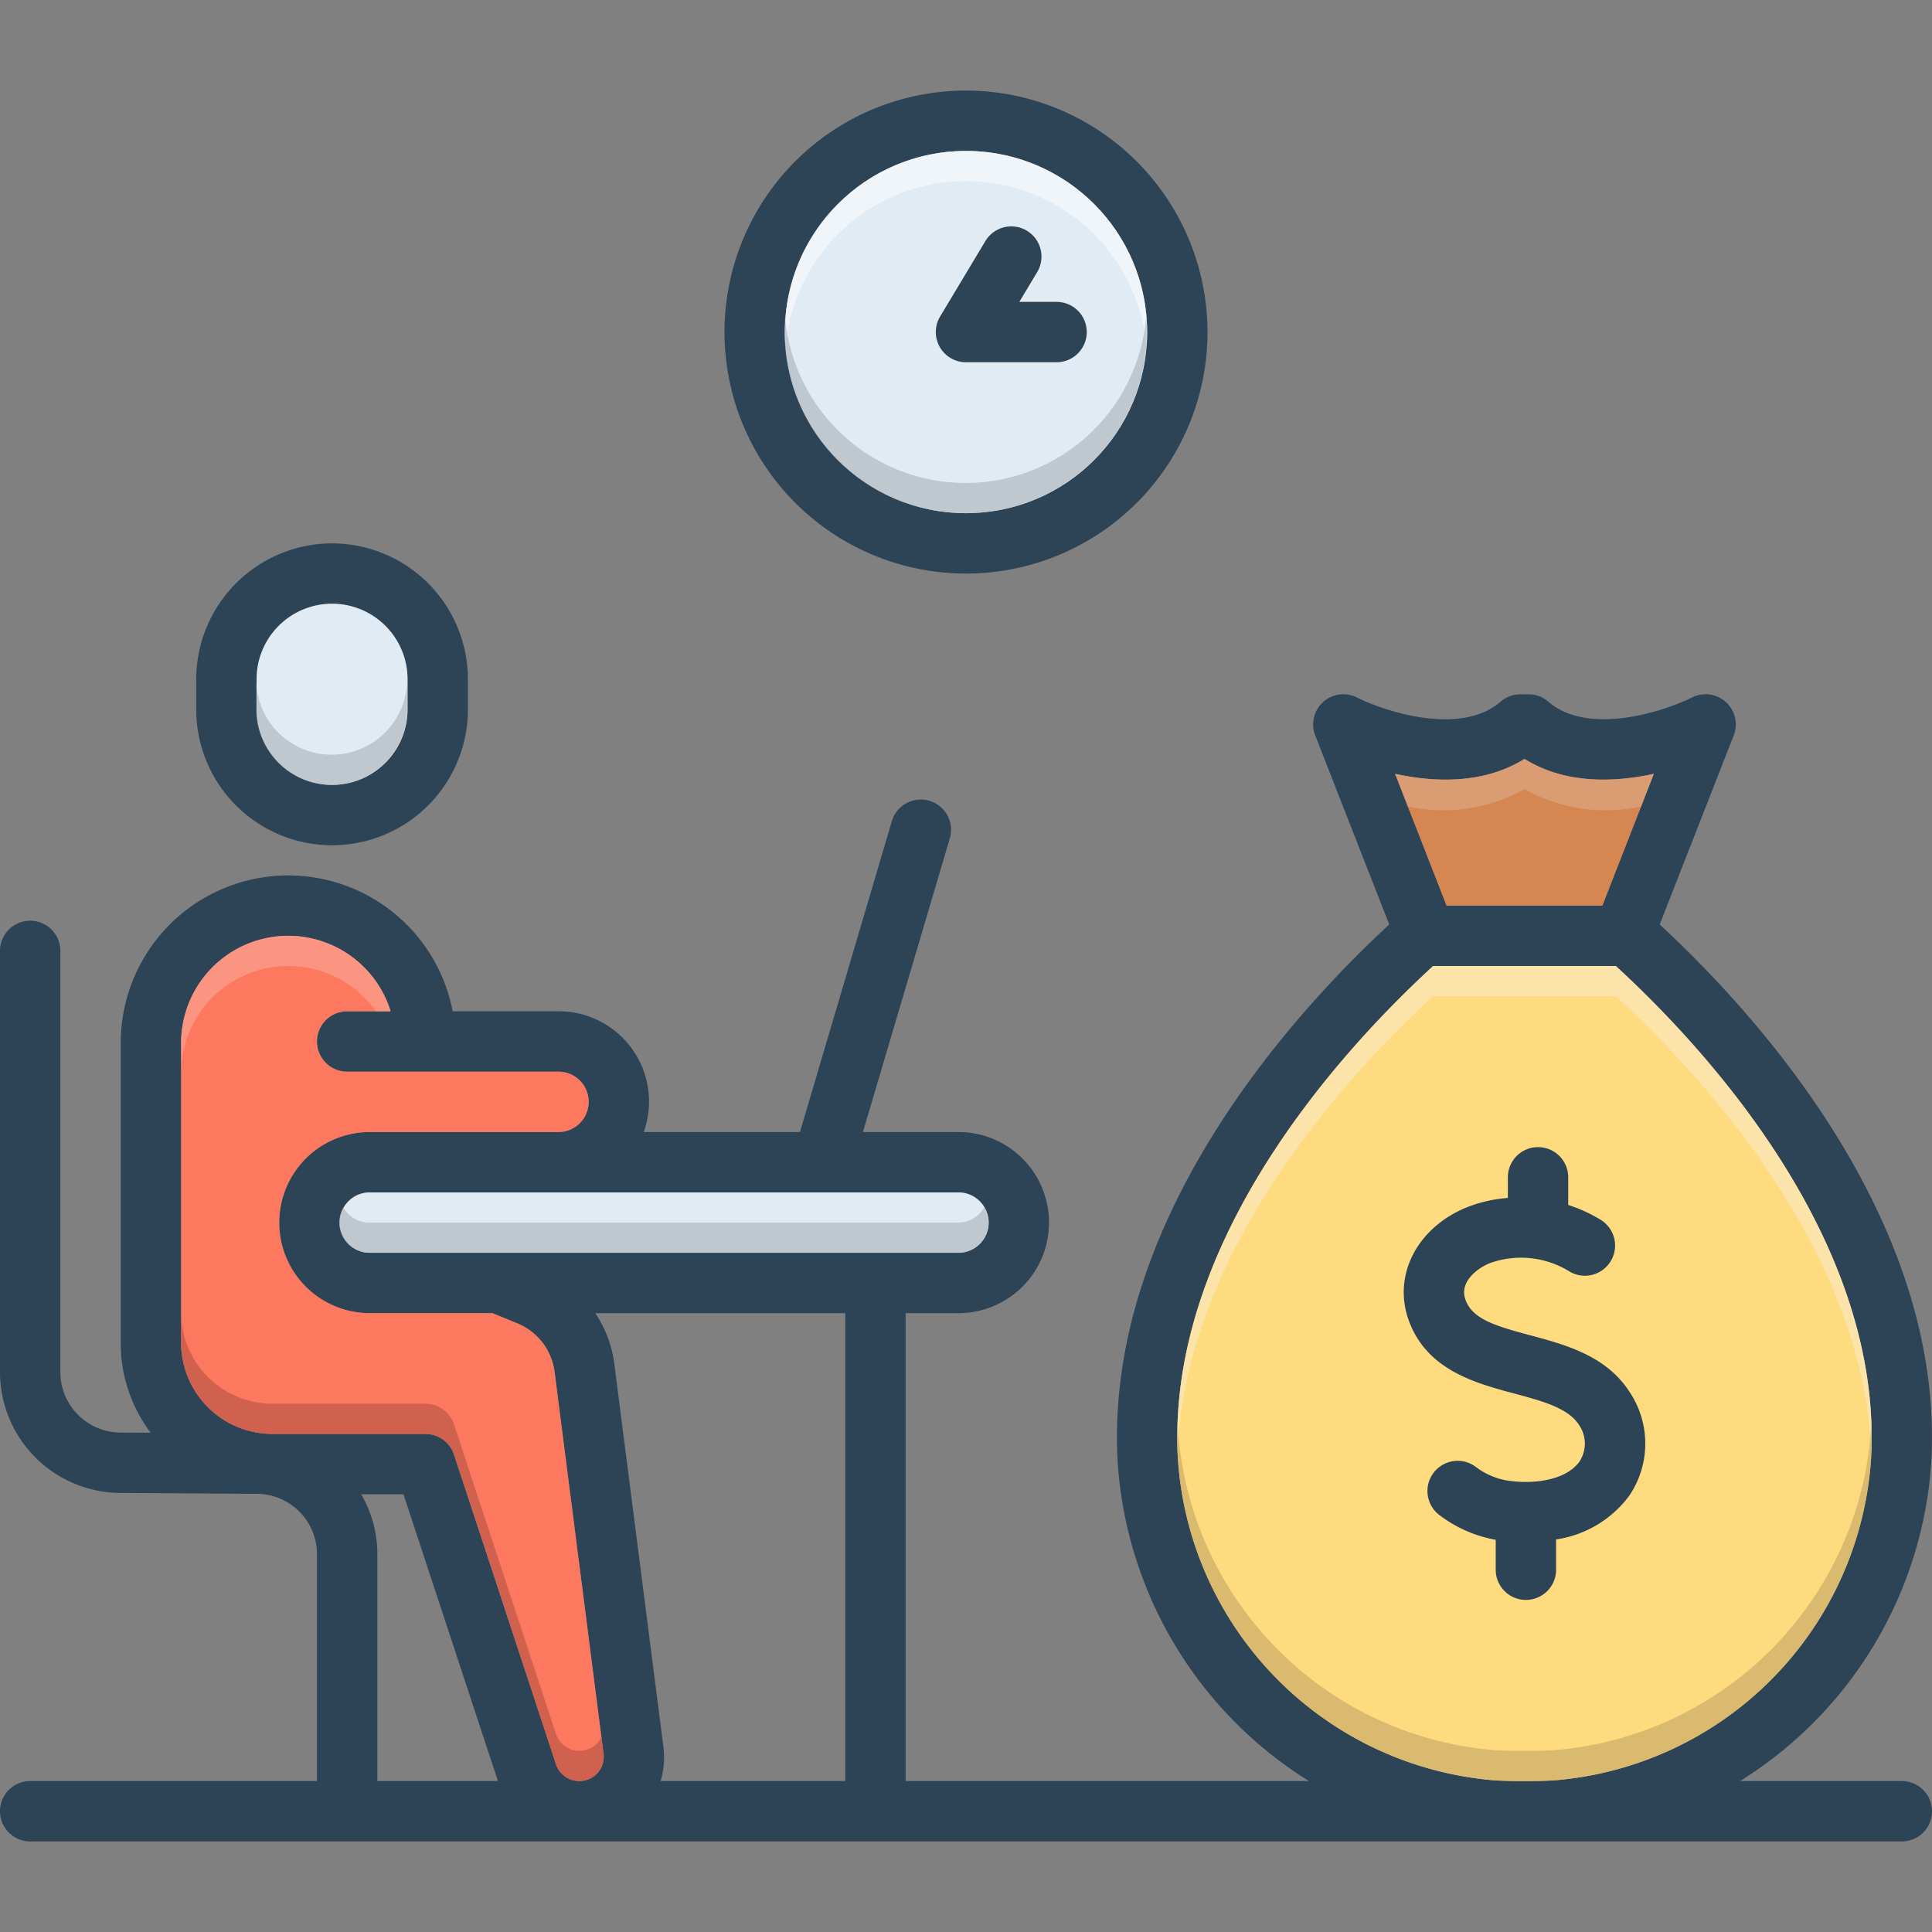 <svg xmlns="http://www.w3.org/2000/svg" id="Layer_1" viewBox="0 0 128 128" data-name="Layer 1"><rect x="0" y="0" width="128" height="128" fill="#808080" stroke="none"/><path d="m22 36a9.014 9.014 0 0 0 -9 9v2a9 9 0 0 0 18 0v-2a9.014 9.014 0 0 0 -9-9zm5 11a5 5 0 0 1 -10 0v-2a5 5 0 0 1 10 0z" fill="#2d4356"></path><path d="m27 45v2a5 5 0 0 1 -10 0v-2a5 5 0 0 1 10 0z" fill="#e1ebf4"></path><path d="m126 118h-10.72a26.976 26.976 0 0 0 12.67-21.09c.93-16.06-11.67-29.82-17.99-35.66l4.9-12.52a1.999 1.999 0 0 0 -2.76-2.52c-1.73.87-6.82 2.6-9.52.28a1.972 1.972 0 0 0 -1.31-.49h-.54a1.972 1.972 0 0 0 -1.31.49c-2.7 2.33-7.79.59-9.52-.28a2 2 0 0 0 -2.76 2.52l4.9 12.52c-6.32 5.84-18.92 19.6-17.99 35.66a26.976 26.976 0 0 0 12.67 21.09h-26.72v-31h3.5a6 6 0 0 0 0-12h-6.33l5.75-19.43a2.003 2.003 0 1 0 -3.84-1.14l-6.08 20.57h-10.35a5.984 5.984 0 0 0 -5.65-8h-7.01a11.095 11.095 0 0 0 -21.99 2v20a9.847 9.847 0 0 0 1.98 5.92l-2-.01a4.001 4.001 0 0 1 -3.98-4v-27.91a2 2 0 0 0 -4 0v27.91a8.013 8.013 0 0 0 7.95 8l9.07.06a4.001 4.001 0 0 1 3.98 4v15.03h-19a2 2 0 0 0 0 4h124a2 2 0 0 0 0-4zm-62.5-39a2 2 0 0 1 0 4h-39a2 2 0 0 1 0-4zm-38.5 39v-15.03a7.86 7.86 0 0 0 -1.07-3.97h2.8l6.26 19zm14.61-.55a1.637 1.637 0 0 1 -2.77-.55l-6.76-20.53a2 2 0 0 0 -1.9-1.37h-10.1a6.048 6.048 0 0 1 -6.08-6v-20a7.099 7.099 0 0 1 13.88-2h-2.88a2 2 0 0 0 0 4h14a2 2 0 0 1 0 4h-12.5a6 6 0 0 0 0 12h8.13l1.65.68a4.022 4.022 0 0 1 2.46 3.19l3.25 25.35a1.592 1.592 0 0 1 -.38 1.23zm16.39.55h-12.23a5.644 5.644 0 0 0 .18-2.28l-3.25-25.36a7.841 7.841 0 0 0 -1.26-3.36h16.56zm45-67.72c2.73 1.7 6 1.55 8.57.99l-3.41 8.73h-10.32l-3.41-8.73c2.57.56 5.84.71 8.57-.99zm.39 67.72h-.78c-.55 0-1.09-.02-1.62-.05a22.892 22.892 0 0 1 -20.95-21.27c-.84-14.55 11.11-27.36 16.91-32.68h12.1c5.8 5.32 17.75 18.13 16.91 32.68a22.892 22.892 0 0 1 -20.95 21.27c-.53.03-1.07.05-1.62.05z" fill="#2d4356"></path><path d="m109.57 51.27-3.41 8.73h-10.32l-3.41-8.73c2.57.56 5.84.71 8.57-.99 2.73 1.7 6 1.55 8.57.99z" fill="#d68751"></path><path d="m123.96 96.68a22.892 22.892 0 0 1 -20.95 21.27c-.53.03-1.07.05-1.62.05h-.78c-.55 0-1.09-.02-1.62-.05a22.892 22.892 0 0 1 -20.95-21.27c-.84-14.55 11.11-27.36 16.91-32.68h12.1c5.8 5.32 17.75 18.13 16.91 32.68z" fill="#ffdb80"></path><path d="m65.5 81a2.006 2.006 0 0 1 -2 2h-39a2 2 0 0 1 0-4h39a2.006 2.006 0 0 1 2 2z" fill="#e1ebf4"></path><path d="m39.99 116.22a1.622 1.622 0 0 1 -3.15.68l-6.76-20.53a2 2 0 0 0 -1.9-1.37h-10.1a6.048 6.048 0 0 1 -6.08-6v-20a7.099 7.099 0 0 1 13.88-2h-2.88a2 2 0 0 0 0 4h14a2 2 0 0 1 0 4h-12.5a6 6 0 0 0 0 12h8.13l1.65.68a4.022 4.022 0 0 1 2.46 3.19z" fill="#fc785e"></path><path d="m101.366 88.463c-2.37-.636-3.845-1.092-4.286-2.385-.407-1.21.886-2.094 1.626-2.392a6.092 6.092 0 0 1 5.256.542 2 2 0 0 0 2.082-3.416 10.16 10.16 0 0 0 -2.145-.982v-1.83a2 2 0 1 0 -4 0v1.368a9.2 9.2 0 0 0 -2.687.607c-3.27 1.316-4.92 4.42-3.921 7.386 1.155 3.386 4.417 4.262 7.038 4.965 1.832.491 3.562.955 4.276 2.067a2.175 2.175 0 0 1 .054 2.417c-.903 1.302-3.188 1.563-4.923 1.257a4.738 4.738 0 0 1 -1.962-.882 2 2 0 0 0 -2.404 3.197 8.7 8.7 0 0 0 3.665 1.623c.019.003.04.005.06.008v1.986a2 2 0 0 0 4 0v-2.009a7.343 7.343 0 0 0 4.852-2.901 6.154 6.154 0 0 0 .023-6.86c-1.549-2.411-4.234-3.131-6.603-3.767z" fill="#2d4356"></path><path d="m64 6a16 16 0 1 0 16 16 16.021 16.021 0 0 0 -16-16zm0 28a12 12 0 1 1 12-12 12.01 12.01 0 0 1 -12 12z" fill="#2d4356"></path><circle cx="64" cy="22" fill="#e1ebf4" r="12"></circle><path d="m62.26 22.985a2 2 0 0 0 1.74 1.015h6a2 2 0 0 0 0-4h-2.468l1.183-1.971a2 2 0 0 0 -3.43-2.059l-3 5a2 2 0 0 0 -.025 2.015z" fill="#2d4356"></path><path d="m26.975 45v2a5 5 0 0 1 -10 0v-2a5 5 0 0 0 10 0z" fill="#9fa5aa" opacity=".5"></path><path d="m25.88 67h-.98a7.103 7.103 0 0 0 -12.9 4v-2a7.099 7.099 0 0 1 13.88-2z" fill="#f9dbd7" opacity=".3"></path><path d="m65.475 81a2.006 2.006 0 0 1 -2 2h-39a1.997 1.997 0 0 1 -1.73-3 1.996 1.996 0 0 0 1.73 1h39a1.996 1.996 0 0 0 1.73-1 1.995 1.995 0 0 1 .27 1z" fill="#9fa5aa" opacity=".5"></path><path d="m109.57 51.27-.84 2.16a11.03 11.03 0 0 1 -7.73-1.15 11.03 11.03 0 0 1 -7.73 1.15l-.84-2.16c2.57.56 5.84.71 8.57-.99 2.73 1.7 6 1.55 8.57.99z" fill="#e5d0c3" opacity=".3"></path><path d="m123.98 96.25c-.51-13.53-11.46-25.23-16.93-30.25h-12.1c-5.47 5.02-16.42 16.72-16.93 30.25-.58-14.37 11.19-26.98 16.93-32.25h12.1c5.74 5.27 17.51 17.88 16.93 32.25z" fill="#f9edd2" opacity=".5"></path><path d="m123.96 96.68a22.892 22.892 0 0 1 -20.95 21.27c-.53.03-1.07.05-1.62.05h-.78c-.55 0-1.09-.02-1.62-.05a22.892 22.892 0 0 1 -20.95-21.27c-.05-.82-.05-1.63-.02-2.43 0 .14.01.29.02.43a22.892 22.892 0 0 0 20.95 21.27c.53.03 1.07.05 1.62.05h.78c.55 0 1.09-.02 1.62-.05a22.892 22.892 0 0 0 20.95-21.27c.01-.14.02-.29.02-.43.03.8.03 1.61-.02 2.43z" fill="#ad9359" opacity=".45"></path><path d="m39.99 116.22a1.622 1.622 0 0 1 -3.15.68l-6.76-20.53a2 2 0 0 0 -1.9-1.37h-10.1a6.048 6.048 0 0 1 -6.08-6v-2a6.048 6.048 0 0 0 6.08 6h10.1a2 2 0 0 1 1.9 1.37l6.76 20.53a1.637 1.637 0 0 0 2.77.55 1.484 1.484 0 0 0 .23-.37z" fill="#a54b3f" opacity=".5"></path><path d="m76 22c0 .34-.01.67-.04 1a12.002 12.002 0 0 0 -23.92 0c-.03-.33-.04-.66-.04-1a12 12 0 0 1 24 0z" fill="#fff" opacity=".5"></path><path d="m75.975 22a12 12 0 0 1 -24 0c0-.34.01-.67.04-1a12.002 12.002 0 0 0 23.92 0c.03.33.04.66.04 1z" fill="#9fa5aa" opacity=".5"></path></svg>